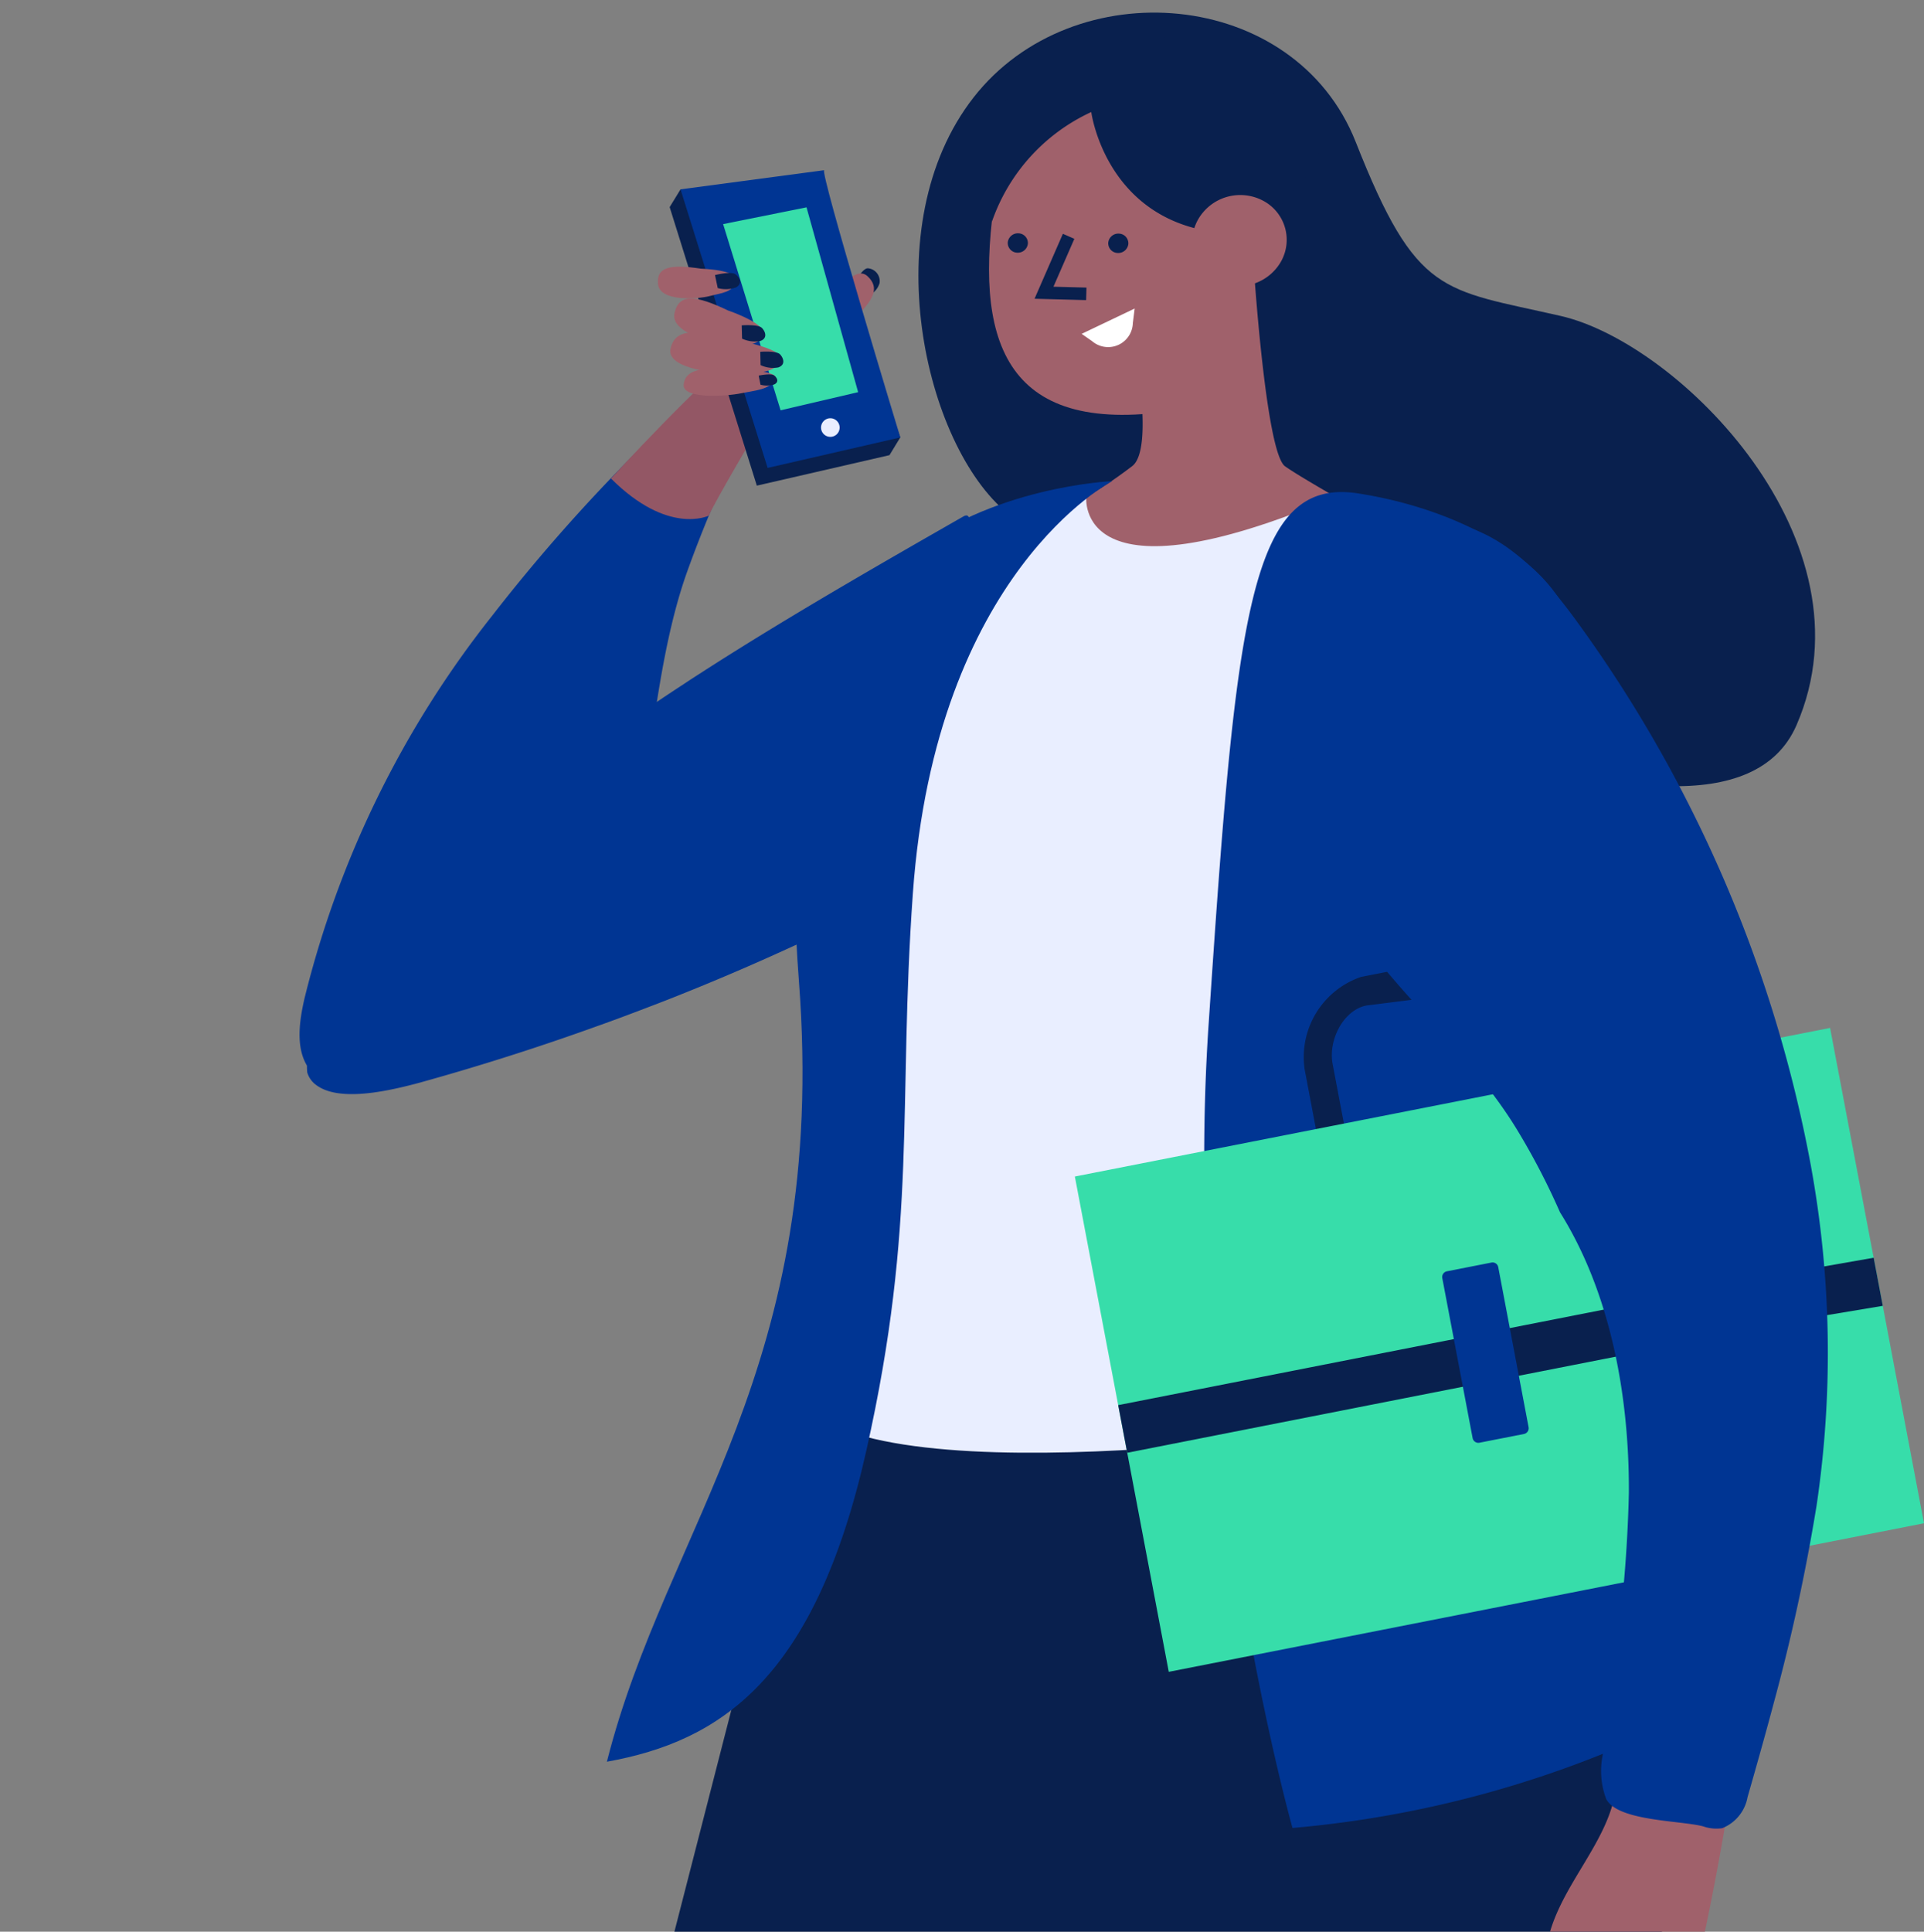 <svg xmlns="http://www.w3.org/2000/svg" xmlns:xlink="http://www.w3.org/1999/xlink" width="131.496" height="132" viewBox="0 0 131.496 132"><rect x="0" y="0" width="131.496" height="132" fill="#808080" stroke="none"/><defs><style>.a{clip-path:url(#a);}.b{fill:#09204e;}.c{fill:#003593;}.d{fill:#fdc5b6;}.e{fill:#a0616b;}.f{fill:#e9eeff;}.g{fill:#935765;}.h{fill:#37ddaa;}.i{fill:#fff;}</style><clipPath id="a"><rect width="131.496" height="132"/></clipPath></defs><g class="a"><g transform="translate(20.479 0.86)"><g transform="translate(42.292 0)"><path class="b" d="M-51.124,38.293c-4.11-3.26-6.911-2.464-12.613-7.1S-72.892,11.511-66.08,2.774s21.961-7.525,26.128,3.042,5.908,10.029,14,11.88,21.6,15.371,16.121,27.968-41.293-7.371-41.293-7.371" transform="translate(69.841 3.033)"/></g><path class="b" d="M-7.6,93.561l-9.465,36.864h68.2l-7.65-36.864Z" transform="translate(42.29 2.232)"/><path class="c" d="M-41.9,69.861a1.619,1.619,0,0,0,.625.887,2.478,2.478,0,0,0,.389.235l0,0c1.225.6,3.186.407,5.068-.006.554-.119,1.1-.259,1.627-.4l.073-.021q.918-.257,1.836-.522h0q5.221-1.516,10.3-3.351h.006q1.421-.51,2.828-1.047.915-.346,1.825-.7,4.267-1.678,8.378-3.563c.041-.017.085-.037.126-.057q4.08-1.875,7.978-3.94c.5-.266,1-.534,1.494-.806q1.937-1.052,3.819-2.153a28.509,28.509,0,0,0,5.975-4.278c3.288-3.392,3.318-7.281,2.677-10.745C12.455,35.769,8.708,35.238,4,33.79c-1.087.309-.133-2.429-1.053-1.9C-2.255,34.865-7.491,37.87-12.5,41h0c-.8.5-1.591,1-2.378,1.508-.421.27-.843.54-1.259.819-.722.471-1.433.944-2.141,1.422a113.911,113.911,0,0,0-9.762,7.324c-.749.633-1.481,1.269-2.192,1.914-.739.674-1.459,1.352-2.159,2.044a56.2,56.2,0,0,0-8.572,10.67,4.5,4.5,0,0,0-.935,3.155" transform="translate(42.415 2.542)"/><path class="d" d="M7.391,60.861c.187.057.366.137.544.2a1.32,1.32,0,0,1-.187-.041c-.121-.057-.244-.105-.357-.162" transform="translate(42.167 2.396)"/><path class="e" d="M14.719,19.314s1.638,7.859,0,9.06a33.585,33.585,0,0,1-7.542,4.341s.034,6.617,9.23,6.6c7.537-.011,15.808-6.824,15.808-6.824s-5.715-3.171-7.038-4.119-2.15-13.835-2.15-13.835Z" transform="translate(42.168 2.629)"/><path class="e" d="M5.7,7.8c-1.916,10.223-.764,17.659,9.718,16.938,7.652-.526,8.451-18.3,8.451-18.3S21.907,1.2,17.143.34c-2.308-.416-6.518,2.3-9.106,3.12C5.845,4.15,5.7,7.8,5.7,7.8" transform="translate(42.179 2.701)"/><path class="b" d="M13.764,13.787h0a.665.665,0,0,1-.638-.7.693.693,0,0,1,.736-.623.665.665,0,0,1,.638.7.691.691,0,0,1-.736.623" transform="translate(42.138 2.64)"/><path class="b" d="M6.864,13.767h0a.666.666,0,0,1-.639-.7.694.694,0,0,1,.737-.623.665.665,0,0,1,.638.7.692.692,0,0,1-.736.623" transform="translate(42.172 2.64)"/><path class="b" d="M11.589,17.008l-3.525-.093L10,12.478l.784.342L9.356,16.093l2.256.059Z" transform="translate(42.163 2.64)"/><path class="f" d="M28.542,94.273s-35.847,5.3-37.38-3.448c-.492-2.8,3.65-10.092,3.65-10.092L.689,37.971l10.826-7.429s-.848,7.586,17.026,0V94.273Z" transform="translate(42.249 2.549)"/><path class="c" d="M13.218,29.469S1.168,35.638-.4,57.637c-1.039,14.554.334,22.41-3.173,38.044s-9.96,19.891-17.739,21.291c4.1-16.2,15.144-26.858,13.124-53.339C-9.431,47.389-6.409,39.171-1.033,34.7c5.892-4.9,14.251-5.234,14.251-5.234" transform="translate(42.311 2.554)"/><path class="c" d="M40.434,69.038C38.727,75.86,40.5,86.576,45.341,96.6s10.045,16.031,6.4,17.714a73.928,73.928,0,0,1-25.989,7.188S18.143,94.549,20.014,66.66s2.747-37.517,10.221-36.354,13.656,5.006,14.655,9.316,1.558,7.625-.509,15.834-2.24,6.76-3.946,13.582" transform="translate(42.105 2.551)"/><path class="c" d="M-41.91,69.36c.773,1.286,2.241,1.564,3.545,1.688,3.972.378,8.893-3.956,12.477-5.973.542-.307,3.842-5.595,2.274-1.254-.336.933-1.769,3.22-.475,1.745,5.979-6.816,4.7-20.332,8.173-30.006q.691-1.918,1.466-3.787c.448-1.078.921-2.144,1.421-3.189.764-1.6,3.247-4.589,3.259-6.45.031-5.035-6.995,2.668-7.9,3.563-.557.553-1.108,1.106-1.661,1.668a120.418,120.418,0,0,0-9.953,11.282,68.361,68.361,0,0,0-12.806,26.14c-.345,1.518-.6,3.283.175,4.573" transform="translate(42.417 2.6)"/><path class="b" d="M-4.256,15.815s.51-1.033.9-.966a.879.879,0,0,1,.765,1.015,1.342,1.342,0,0,1-.8.86Z" transform="translate(42.225 2.628)"/><path class="e" d="M-4.462,18.4c1.479-1.363,1.9-2.225,1.027-3.02s-2.289,1.274-2.635,2.067-.773,1.345-.384,2.107S-4.462,18.4-4.462,18.4" transform="translate(42.237 2.626)"/><path class="g" d="M-14.342,31.776s-2.764,1.387-6.693-2.538c0,0,6.446-7.024,8.732-8.525l1.486,4.829s-3.163,5.35-3.525,6.234" transform="translate(42.31 2.598)"/><path class="b" d="M-16.257,9.424l3.908.594,5.173-.69a5.382,5.382,0,0,0,.306,1.521l.057.009,5.575,15.516-.739,1.213-9.065,2.083L-17,10.636Z" transform="translate(42.289 2.656)"/><path class="c" d="M-6.433,8.108c-.356-.018,5.2,18.261,5.2,18.261L-10.3,28.452-16.253,9.418Z" transform="translate(42.286 2.662)"/><path class="f" d="M-6.6,25.727a.635.635,0,0,0,.58.687.635.635,0,0,0,.687-.58.636.636,0,0,0-.58-.687.637.637,0,0,0-.687.58" transform="translate(42.237 2.576)"/><path class="h" d="M-9.4,24.528l5.3-1.239-3.528-12.63-5.7,1.146Z" transform="translate(42.271 2.649)"/><path class="e" d="M-12.979,17.753c-2.261-1.085-3.392-1.187-3.689.169s2.646,2.051,3.658,2.093,1.829.286,2.38-.5-2.349-1.764-2.349-1.764" transform="translate(42.288 2.617)"/><path class="e" d="M-12.418,19.785c-2.848-.819-4.245-.788-4.526.6s3.381,1.739,4.63,1.664,2.266.071,2.894-.778-3-1.488-3-1.488" transform="translate(42.289 2.606)"/><path class="e" d="M-12.365,21.817c-2.4-.231-3.547-.036-3.673.991s2.909.823,3.929.613,1.868-.231,2.32-.913-2.576-.691-2.576-.691" transform="translate(42.285 2.593)"/><path class="e" d="M-14.857,14.872c-2.129-.319-3.073-.116-2.94,1.074s2.708,1.016,3.54.794,1.558-.228,1.789-1.012-2.389-.856-2.389-.856" transform="translate(42.293 2.628)"/><path class="b" d="M-13.886,15.311s1.1-.279,1.4-.054.5.644.032.9A2.093,2.093,0,0,1-13.7,16.2Z" transform="translate(42.274 2.626)"/><path class="b" d="M-12.05,18.765s1.129-.09,1.387.184.38.719-.129.888a2.073,2.073,0,0,1-1.234-.164Z" transform="translate(42.264 2.608)"/><path class="b" d="M-10.775,20.582s1.105-.093,1.356.18.37.718-.129.888a1.989,1.989,0,0,1-1.207-.16Z" transform="translate(42.258 2.599)"/><path class="b" d="M-10.884,22.218s.823-.178,1.045-.016.363.455.007.622a1.666,1.666,0,0,1-.929.014Z" transform="translate(42.259 2.591)"/><path class="b" d="M30.84,65.461c-1.581.311-2.619,2.372-2.312,3.987l2.963,15.623a2.933,2.933,0,0,0,3.423,2.366l7.01-1.379a2.981,2.981,0,0,0,2.312-3.493L41.272,66.943a2.931,2.931,0,0,0-3.423-2.366ZM42.293,88.01l-7.01,1.379a4.887,4.887,0,0,1-5.705-3.942L26.617,69.824a5.79,5.79,0,0,1,3.853-6.316l7.01-1.38a5.7,5.7,0,0,1,5.705,4.437l2.962,15.622a4.968,4.968,0,0,1-3.854,5.824Z" transform="translate(42.07 2.39)"/><path class="h" d="M62.449,67.017l6.419,33.849L17.252,111.019,10.833,77.172Z" transform="translate(42.149 2.365)"/><path class="b" d="M13.81,92.873l47.793-9.4,3.839-.672.623,3.286-3.845.641-47.793,9.4Z" transform="translate(42.134 2.286)"/><path class="c" d="M41.66,94.845l-3.055.6a.4.4,0,0,1-.459-.317L36.073,84.2a.4.4,0,0,1,.309-.469l3.055-.6a.394.394,0,0,1,.46.316L41.97,94.377a.4.4,0,0,1-.31.468" transform="translate(42.022 2.284)"/><path class="b" d="M5.125,11.608a12.888,12.888,0,0,1,6.8-7.521s1.164,8.929,11.241,8.285l4.513-5.114L22.055-.306l-7.122-.956-10,5.1Z" transform="translate(42.179 2.709)"/><path class="e" d="M20.527,15.654a3.323,3.323,0,0,0,4.4-1.234,3.02,3.02,0,0,0-1.2-4.223,3.324,3.324,0,0,0-4.4,1.234,3.02,3.02,0,0,0,1.2,4.223" transform="translate(42.109 2.653)"/><path class="i" d="M11.3,19.34l3.624-1.731-.126,1a1.687,1.687,0,0,1-2.786,1.228Z" transform="translate(42.147 2.614)"/><path class="e" d="M43.171,130.49H53.733a199.2,199.2,0,0,0,3.721-24.131c-2.025.3-4.048.614-6.062.982-.221.041-.442.085-.664.126a5.065,5.065,0,0,1-.011,2.061l-.531,2.8a4.135,4.135,0,0,1-1.951,2.476,4.025,4.025,0,0,1-.517.235,16.372,16.372,0,0,1,.314,3.492c-.166,4.305-4.365,7.484-4.853,11.882,0,.025,0,.049-.007.075" transform="translate(41.986 2.167)"/><path class="c" d="M25.84,47.437C26.163,60.562,35.974,65.164,41.252,74a47.984,47.984,0,0,1,2.813,5.441c3.4,5.422,4.737,12.4,4.707,19.157a94.633,94.633,0,0,1-.99,11.67c-.275,2.115-.565,4.215-.8,6.272a5.423,5.423,0,0,0,.235,2.98c.754,1.533,5.089,1.475,6.63,1.882a2.733,2.733,0,0,0,1.3.128,2.819,2.819,0,0,0,1.735-2.116c.6-2.1,1.207-4.235,1.779-6.39A132.378,132.378,0,0,0,61.6,99.493a71.129,71.129,0,0,0-.4-23.3,91.485,91.485,0,0,0-15.7-36.736c-1.849-2.577-3.918-5.106-6.686-6.41C33.333,30.461,28.706,34.178,26.987,40a23.956,23.956,0,0,0-1.147,7.44" transform="translate(42.074 2.54)"/></g></g></svg>